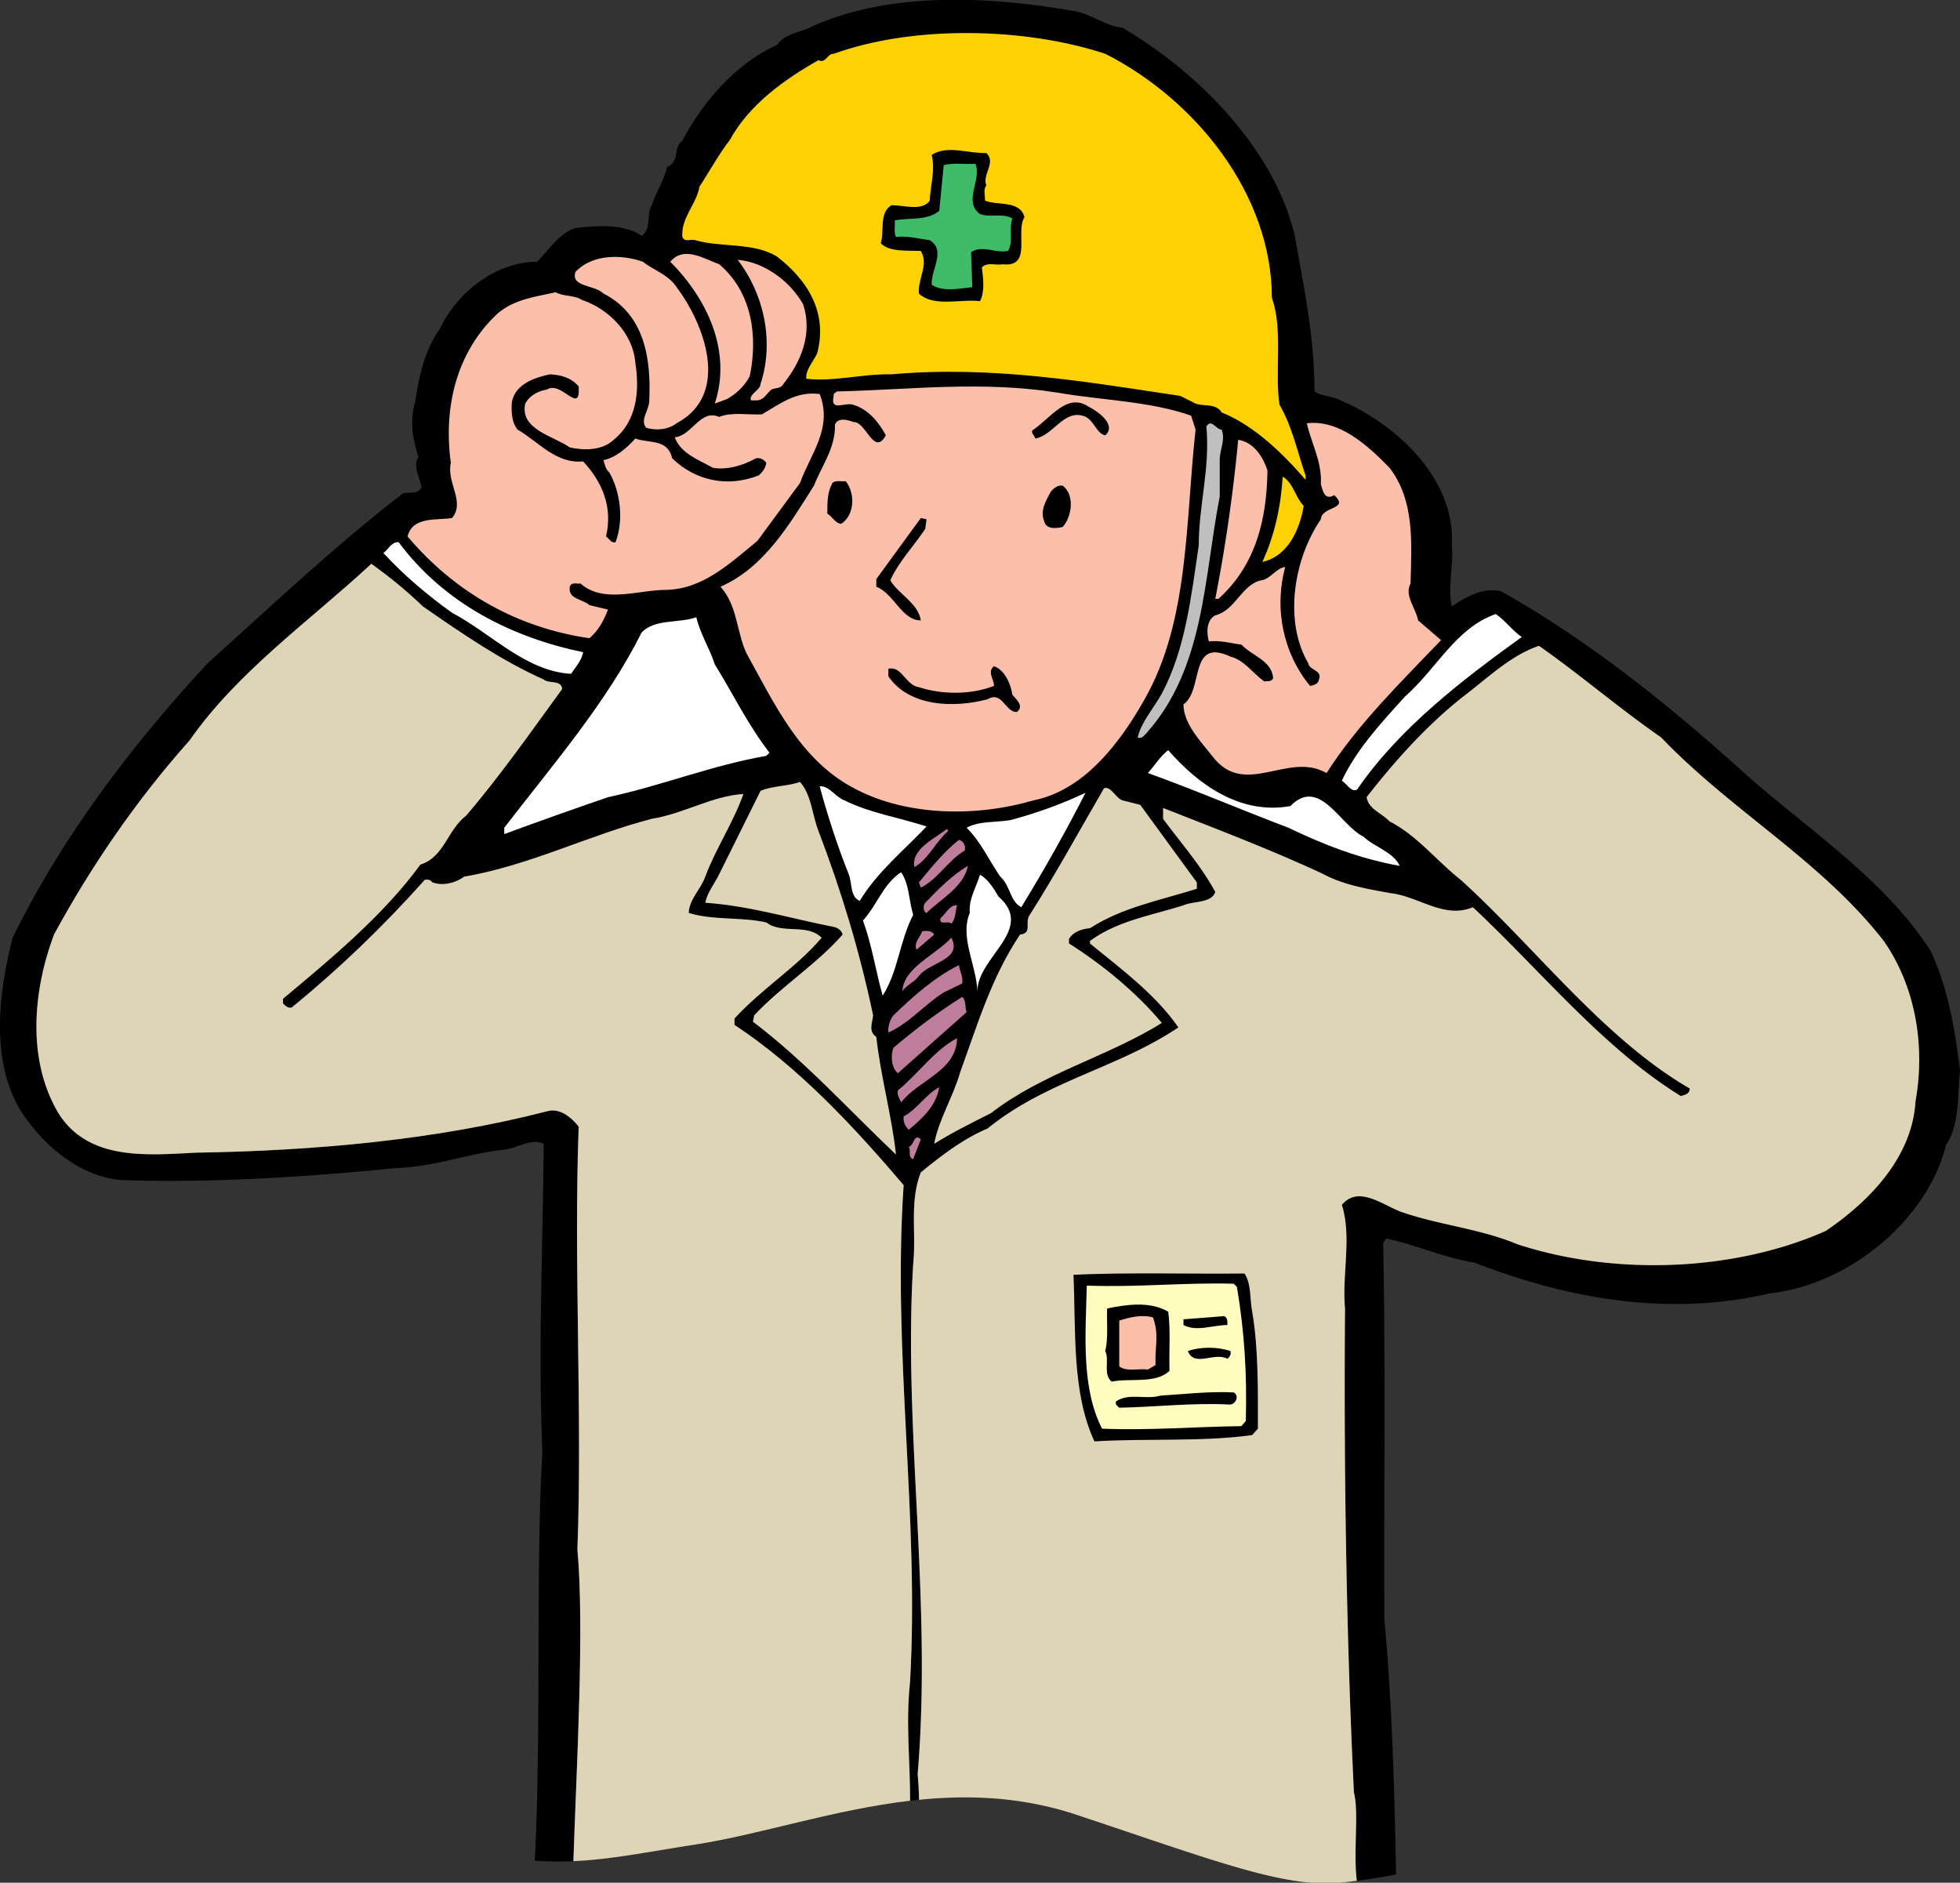 <svg xmlns="http://www.w3.org/2000/svg" width="400.641" height="384.879"><rect width="100%" height="100%" fill="#333333" stroke="none"/><defs><clipPath id="a"><path d="M0 0h400.64v384.879H0Zm0 0"/></clipPath><clipPath id="b"><path d="M186 132h207v252.879H186Zm0 0"/></clipPath></defs><g clip-path="url(#a)"><path d="M394.664 194.43c-9.879-15.34-26.129-25.48-39.258-37.442-15.472-13.91-31.46-26.52-48.62-36.136-3.77-.782-7.153 1.168-10.013 3.117-.91-3.77.391-8.45 0-12.48.782-13.65-11.437-24.829-22.75-29.641-1.687-.91-3.77-.778-5.328-1.82 0-11.31-2.21-21.45-4.03-31.848-4.161-17.551-19.5-33.282-35.231-42.512-3.508-.39-6.239-2.73-9.75-3.379-17.68-3.121-37.829-4.031-53.692 3.121-2.34 1.3-5.457 1.3-7.148 3.77-8.192 3.64-15.211 11.57-19.371 19.629-1.95 1.3-.387 4.16-3.118 5.332-.652 2.726-2.21 5.07-3.12 7.797-1.173 1.82 0 4.94-2.083 6.242-3.77-2.47-8.968-2.082-13.52-1.563-3.116.91-5.456 4.422-7.796 6.89-8.453 0-16.383 6.243-19.89 13.653-3.122 4.418-4.294 9.617-5.071 14.95-1.172 4.03-.52 7.538.648 11.308-1.168 1.82.262 4.16.649 6.242-.777 1.43-2.469.91-3.77 1.168-13.52 10.402-26.91 23.012-39.91 34.711-15.988 17.29-29.898 35.75-39.91 56.16-2.86 11.18-4.547 24.961 1.563 35.23 4.68 7.282 12.09 13.52 20.539 14.301 18.332.649 38.48-.652 56.55-2.468 7.668-.262 14.559-2.992 22.102-3.774 2.598-.386 5.328-2.34 7.797-1.168-.13 19.758-1.168 42.38-.258 62.918-1.387 22.176-.21 58.64-1.57 83.64 2.761.188 5.36.208 7.898.099.649-19.614 2.277-47.708.82-63.72 1.04-27.687-.78-58.366.262-86.448-1.562-1.95-3.902-3.899-6.5-3.122-22.75 5.852-47.32 8.063-71.762 8.454-10.007.52-21.968 1.687-28.078-8.063-6.5-10.918-5.203-25.09-.91-36.527 7.54-13.91 16.899-27.563 27.688-39.653 9.882-14.168 24.57-24.437 37.18-36.14 3.64 2.601 7.152 5.46 10.53 8.71 8.06 5.59 15.993 11.051 24.7 14.95 1.043.91 3.64 0 3.77 1.95-6.368 8.71-12.61 17.683-19.63 25.87-3.898 2.992-4.418 8.45-9.359 10.012-7.539 10.398-18.59 19.5-28.078 27.43v.91c.52.648 1.43 1.3 2.078.648 9.621-7.93 18.328-16.25 26.91-25.87.649-.13 1.168 0 1.559.523 2.21.777 4.68.129 6.5-1.172 13.52-2.34 25.351-8.45 38.351-11.828 6.5-1.04 12.352-4.68 18.72-5.07-2.079 5.847-5.59 11.046-7.802 16.898-.91 2.601-3.25 4.55-3.379 7.41 4.942 1.558 10.79.781 15.86 1.95 3.25 2.472 8.32.132 11.312 3.12-5.203 6.11-12.222 10.403-17.812 16.512v1.3c13 8.579 24.18 20.54 34.582 32.759-2.34 34.19 3.25 67.988 1.3 101.66-.89 8.363.044 16.175.016 24.191.606-.07 1.215-.133 1.824-.195a71.401 71.401 0 0 0-.28-5.278c2.987-35.359-2.99-70.457-.911-104.257.648-6.5-.781-12.743 1.559-18.72 4.293-3.51 8.71-6.89 13.652-8.972 11.96-9.75 26.648-12.347 39-20.668-4.68-6.761-11.57-11.832-18.07-17.164v-.515c5.718-4.165 12.609-5.204 19.109-7.282 2.078-.91 5.719-.39 6.5-2.73-2.86-5.332-7.02-10.012-10.66-14.95v-2.21c10.922 4.289 21.84 8.449 32.5 13.39 4.293 2.34 9.101 3.118 14.043 4.032 5.719.648 10.918 5.328 16.765 2.859 13.915 13 26.524 28.726 42.512 38.61.781-.262 1.82-.391 1.82-1.56-17.55-10.144-31.59-28.863-46.8-42.644-5.07-4.027-8.969-9.097-14.559-11.957-1.558-1.691-4.289-2.473-4.68-4.941 5.848-7.54 12.872-15.34 20.54-21.188 4.68-3.64 9.23-7.93 14.69-9.75 8.188 5.719 16.509 12.867 24.962 18.719 14.43 15.078 32.758 25.219 45.5 41.602 6.367 9.097 8.578 21.187 6.5 32.757-.652 11.18-8.973 20.153-18.332 26.52-18.719 8.32-43.16 9.23-63.051 2.73-7.41-3.12-15.73-3.898-23.398-6.5-3.903-1.3-8.97-5.718-12.48-1.558 2.077 6.629 0 14.3.648 21.187-.258 32.114.261 67.082 1.82 98.93 1.062 4.16-.16 12.078.59 18.066 2.664-.343 5.312-.789 8.02-1.273-.294-16.664-.872-36.68-2.368-51.762-.133-26.52.258-51.87-.262-77.347l.649-.91c6.113 1.296 11.703 3.898 18.07 4.937 18.723 7.281 39.39 11.18 60.453 6.242 15.73-1.691 31.98-14.691 35.88-30.293 2.859-4.289 2.339-10.398 2.859-15.21-1.04-8.579-2.47-16.9-5.981-24.438"/></g><path fill="#fff" d="M277.402 161.41c-1.168.649-2.078-1.172-3.117-1.82 2.988-6.371 7.93-11.7 12.871-17.16 6.63-5.852 10.399-14.04 18.59-16.903 1.95 1.301 3.637 3.641 5.328 4.684-11.699 8.45-24.96 18.457-33.672 31.2"/><path fill="#fbbfac" d="M271.164 158.031c-7.93-4.55-16.77 5.328-23.398-3.511-2.473-3.122-5.852-6.63-5.852-10.532 4.16-2.86 1.04-13.777 9.621-9.75 2.73.653 4.55 3.38 6.89 5.07.65-.128 1.43.13 1.821-.648-.262-3.64-4.293-4.55-6.5-6.89-2.21-.262-4.16-.91-6.633-.653-.52-1.687-.52-4.418 1.301-5.328 4.16-1.039 5.332-6.238 9.36-7.148 1.953-.262 2.992-2.473 4.94-2.73-2.339 8.577-.39 17.679 5.071 24.308.777-.13 1.692-.39 1.82-1.301.778-1.95-1.953-1.816-2.21-3.379-5.07-8.71-2.86-21.45 2.601-29.379.129-2.73 5.98-1.95 2.73-4.941-1.953 1.172-2.343-.91-2.73-2.211.258-4.68-1.95-8.32-2.863-12.48 6.5-.778 12.222 4.292 16.902 9.1 5.07 6.63 4.55 14.95 4.29 23.661-1.302 2.469 1.038 4.941 1.558 7.54l4.68 4.03c-8.188 8.579-17.028 17.16-23.399 27.172"/><path fill="#fff" d="M286.113 177.008c-8.058-1.43-15.468-4.29-22.75-7.797-9.617-3.64-18.98-7.672-28.73-11.18 1.43-1.562 2.472-3.383 4.16-4.68 6.11 7.016 14.691 13.258 24.96 11.438 5.981-6.11 10.142 3.899 14.95 6.242 2.344 2.207 6.11 3.117 7.41 5.977"/><path fill="#fdd205" d="M266.875 98.098c-4.813-5.59-10.66-11.18-17.16-13.778-1.172-1.953-3.64-1.172-5.332-1.82l-3.117-1.563c-19.114-2.859-38.352-6.238-59.024-4.417-5.976-.13-11.699 1.558-17.418.91-.261-1.692 1.43-3.512 2.211-5.2 2.207-8.32-1.95-14.953-8.191-19.761-4.809-2.989-11.442-1.82-16.77-3.38-.91-.26-2.082.52-2.601-.651-.258-4.028 2.863-6.63 3.511-10.27 2.079-3.25 4.032-6.758 6.239-9.617 3.902-7.153 11.18-12.352 18.07-16.25 1.562.777 1.82-1.434 3.121-1.301 16.121-5.852 39-5.46 55.512 0 18.457 9.36 34.058 28.73 34.058 49.918 2.34 6.5.52 15.21 1.563 21.84 2.598 4.422 3.637 9.62 5.328 14.43v.91m-8.84 16.769c2.469-5.328 3.77-11.18 4.16-17.418 2.207 1.301 2.47 4.031 4.29 5.98-.782 4.68-3.122 10.27-8.45 11.438"/><path fill="#fbbfac" d="M249.063 122.41h-.649a330.511 330.511 0 0 0 4.68-32.5c3.25.52 5.07 3.508 5.98 6.238-.129 10.141-2.469 19.5-10.011 26.262"/><path fill="#bfbfbf" d="M249.324 101.48c-3.25 16.77-3.12 35.098-14.949 48.36-.52.52-1.04 1.3-1.82.91.648-2.992 3.25-5.98 4.937-8.969 4.813-9.101 5.985-19.761 7.543-30.293 0-8.32 2.34-15.597 1.559-24.308 1.039-1.692 1.949.648 3.12.648.782 1.95-.26 3.902-.39 5.852v7.8"/><path fill="#ded5b7" d="M244.645 181.688c-7.41 2.343-15.211 3.773-21.84 8.062-1.692.129-3.512.781-4.29 2.21v.907c6.758 4.293 13.65 9.883 18.977 16.25-11.308 7.024-24.18 10.145-34.969 18.461-3.898 1.953-7.8 3.902-11.57 6.242.91-4.941 3.902-9.62 5.332-14.691 3.508-9.617 6.367-19.367 12.219-28.078 2.469-.262 1.039-2.211 1.82-3.77 5.461-8.582 10.27-17.422 15.34-26.133 1.43-.52 2.34 1.954 3.77 2.47l3.64.913 11.57 15.86v1.296"/><path fill="#fbbfac" d="M234.113 142.688c-4.937 8.843-12.347 18.851-22.879 20.93-11.441 3.382-25.609 3.25-36.14-2.208-11.442-5.723-16.77-17.55-22.489-27.82-2.082-4.422-1.82-9.75-5.332-13.653 8.97-3.898 14.172-12.867 19.11-20.667 1.562-4.032 4.422-7.672 4.293-12.48.648-1.56 2.726-.911 3.77-.52 2.597-.13 4.16 7.148 6.628 2.73-1.43-2.73-3.64-5.332-6.629-6.242-1.691-.649-4.812 1.562-4.03-1.82-.13-.52.39-.649.648-.91 15.21-.387 29.902-2.208 45.242.261 8.968 1.559 18.59 1.691 27.172 4.68l.906 2.86c-2.078 18.85-1.297 38.87-10.27 54.858"/><path d="M225.926 89c-1.953-.39-2.34-3.512-4.684-4.031-3.898-1.04-5.976 4.031-9.617 4.68-.133-.649-1.172-1.301-.39-1.82 3.507-2.34 6.89-7.669 11.308-4.68 2.082 1.038 5.723 3.769 3.383 5.851"/><path fill="#fff" d="M208.766 185.46c-2.34-1.17-2.211-4.42-4.293-6.241-2.34-3.38-3.899-7.02-6.887-10.008 2.598-1.43 5.977-1.043 8.969-1.563 5.328-1.43 10.398-3.25 15.34-5.59-4.032 7.93-8.45 15.731-13.13 23.403"/><path d="M217.215 107.719c-1.04.261-3.38.648-3.77-1.168-.91-2.211.39-4.16 1.297-5.98.653-.782 1.434-1.43 2.473-1.301 2.597 1.949 1.82 6.5 0 8.449m-12.223-53.692c-1.43.262-3.25-.52-4.289.653.262 2.078.652 4.937-.39 6.89-3.77-.52-9.489 1.297-12.477-1.562-.262-3.117 2.078-5.848.387-8.707-2.86-.133-6.368.258-8.188-1.563.777-2.597-.39-6.238 2.207-7.8 2.473 0 6.242 1.3 7.801-.91.133-3.118 1.172-6.239.39-9.36 3.25-2.078 7.41-.258 11.18-.39 2.082 1.952-.91 4.421 0 6.632-.648.778-.258 1.95-.258 3.117 2.598 1.043 7.149-.129 8.06 3.383-1.95 2.988 1.69 10.27-4.423 9.617m2.863 91.523c-2.34.13-2.992-4.421-5.98-2.6-6.89 1.82-15.992 1.558-20.281-4.68v-1.56c2.73-.651 3.511 3.38 6.242 3.77 4.809 1.56 10.656 1.56 15.34-.261 0-1.43-1.434-2.86 0-4.031 2.207.78 3.379 3.511 3.77 5.851.777.91 2.468 2.34.91 3.512"/><path fill="#3fbb6a" d="M206.035 51.3c-2.73.52-5.2-1.3-7.543.259l.262 7.152c-2.602.258-6.11 1.039-8.32-.523-.13-3.118 2.992-7.02-.391-9.098-2.34-.262-4.29-.91-6.89-.653-.52-.91-.13-2.34-.258-3.378 3.378-.649 6.5.129 9.097-1.95l.91-9.359c1.953-.52 4.293-.133 6.5-.262 1.301 3.38-2.597 7.672.91 10.27 2.083.781 4.813-.258 6.633.91-.78 2.082.258 4.812-.91 6.633"/><path fill="#fff" d="M199.793 202.617c-.258-5.457-3.64-11.047-1.559-15.988-.261-2.86 1.301-5.2 2.078-7.8 1.563.78 2.864 2.858 3.774 4.421 7.668 6.762-4.293 12.352-4.293 19.367"/><path fill="#be7d9b" d="M189.395 186.629c-.653-.129-.782-1.559-.262-2.078 2.601-2.73 5.59-5.723 8.71-7.543-.78 4.293-5.718 6.89-8.448 9.62m-5.852 32.762c-1.3-1.038-1.559-3.511-.91-5.202 4.422-3.77 9.101-7.278 14.043-10.399.91.781.52 2.211.91 3.121l-14.043 12.48m13.652-45.5c-3.25 1.82-5.59 5.977-8.972 7.54l-.387-1.04c2.469-2.992 5.2-6.37 8.187-8.71.91.258 1.43 1.172 1.172 2.21m-4.293 28.989c-3.898 2.473-7.148 6.371-11.308 8.191-.13-1.039.261-2.601 1.039-3.511 4.16-4.028 8.453-7.797 13.39-10.27.13 1.3.91 2.34.653 3.77l-3.774 1.82m1.563-14.039c-.52-.781-2.602.52-2.211-1.172 1.172-.906 1.82-2.73 3.379-2.598-.39 1.297-.258 2.73-1.168 3.77m-10.27 36.527c-.261-.777-.91-1.43-.652-2.469 4.16-3.378 7.543-8.32 12.09-10.66-.13 6.762-7.797 8.45-11.438 13.13m3.641-25.868c-.91 1.3-2.344 1.688-3.383 3.117.262-4.808 6.633-7.277 10.012-10.918 2.34 4.551-4.422 4.942-6.63 7.801m-.909-22.23c-.781-3.641 4.16-5.852 6.629-7.801l.257.39c-2.597 2.34-4.027 5.72-6.886 7.41m-1.172 53.691c-.781-.78-1.168-1.69-1.04-2.73 2.86-1.558 4.419-4.421 7.278-5.98-.648 3.77-3.25 6.238-6.238 8.71m1.559-36.792c-.52-1.688.78-2.469 1.171-3.77.649-.128 1.95-.257 2.47.653l-3.641 3.117"/><path d="M189.133 108.11c-2.34 3.507-5.457 6.757-7.149 10.53 1.692 2.86 5.72 4.68 6.239 8.188-3.899 0-5.457-5.46-9.098-6.89v-1.56l9.098-12.48 1.172.262-.262 1.95"/><path fill="#fff" d="M175.742 184.16c-1.949-.781-1.558-3.512-2.207-5.332-2.34-5.848-4.293-11.828-5.98-18.07 1.82-.258 3.25 2.21 5.07 2.86 5.2 2.6 11.18 3.51 16.77 5.331-4.68 4.942-10.141 9.36-13.653 15.211"/><path fill="#be7d9b" d="M186.664 236.941c-1.172-.261-.39-1.82-.91-2.472 1.172-.39 1.039-2.86 2.469-1.559l-1.559 4.031"/><path fill="#fff" d="M180.426 203.531c-1.434-5.07-2.211-10.402-4.031-15.344 2.859-3.117 4.16-7.539 7.8-9.878 1.688 2.472 1.559 5.722 2.47 8.71-2.731 5.2-3.122 11.7-6.24 16.512"/><path fill="#ded5b7" d="M183.152 236.031c-9.879-9.36-18.328-18.851-29.25-27.172l.262-1.3c5.59-5.98 12.871-10.528 18.07-16.508-.129-.781-1.039-1.434-1.82-1.563-8.71-1.687-17.031-4.289-26.262-4.937.391-1.95 1.692-3.64 2.602-5.332l8.71-17.551c2.47-1.04 5.462-.91 8.06-1.816 2.34 2.597 2.468 6.628 3.769 10.007 4.68 12.22 8.45 24.7 11.18 37.7-.13 1.558-1.04 3.25.652 4.421.91 8.188 3.117 15.86 4.027 24.051"/><path d="M171.973 107.07c-1.168 0-1.82-1.43-2.86-2.082 0-2.34 0-4.418 1.04-6.238.652-.652 1.82-.262 2.73-.39 2.082 2.73 1.691 7.019-.91 8.71"/><path fill="#fbbfac" d="M154.813 110.578c-5.72 4.68-11.18 9.883-18.72 10.012-5.59 0-12.738 2.86-17.417-1.3-.781.128-1.82-.392-2.211.648-.39 2.601 2.598 2.472 4.027 3.773l3.774.906c-.782 2.211-2.082 4.422-3.774 5.852-14.43-2.078-27.297-9.102-37.18-20.801 1.043-4.16 5.852-3.25 9.102-3.77 2.73-3.378-1.172-7.148-.262-11.308-1.558-11.313 1.172-22.75 9.621-30.55 3.38-2.86 7.672-3.38 11.832-4.29 1.56.91 3.77.52 5.329 1.559 5.46 1.82 10.402 6.761 10.921 12.742.91 5.847.387 11.957-4.421 15.86-2.34 2.206-5.98 2.206-8.97 1.558-3.25-2.34-10.269-3.64-9.1-8.969.91-1.691 2.73-2.602 4.421-2.86 2.988-1.953 6.89 5.458 6.5-.652-1.562-1.82-3.64-2.34-5.851-2.468-3.121.648-7.02 1.949-7.801 5.59-.13 1.69-.13 4.16 1.172 5.718 4.289 2.473 7.8 7.02 13.39 6.5 3.899 4.16 6.11 9.36 4.68 15.34.648.39 1.04 1.434 1.95 1.172 1.69-4.422 1.038-10.27-1.302-14.3-.78-.65-.91-1.692-1.168-2.47 2.47-.52 4.81-2.472 6.5-4.422 2.86 1.04 6.63 0 7.54 4.032 4.808 4.68 11.44 5.98 17.68 3.507.91-.777 1.429-1.558 1.558-2.597-.52-.653-1.168-1.04-2.078-.91-2.602 1.43-5.852 2.468-8.84 1.949-2.992-1.692-6.5-2.86-7.8-6.238 3.51-.262 5.198-5.852 9.1-4.16 2.47-1.043 5.848-.391 8.708-.52 3.64-2.082 7.02-4.813 11.832-4.16 2.73 7.02-1.95 12.347-4.032 18.199l-8.71 11.828"/><path fill="#fbbfac" d="M157.676 79.64c-1.172 1.04-1.563 2.208-3.121 2.208h-1.04c-.523-1.297 1.95-2.078 1.95-3.38 2.86-8.71.648-18.46-4.68-25.35 5.07.39 10.527 4.03 13.39 9.1 1.95 5.981-.39 11.7-4.03 16.25-.52 1.04-1.692.782-2.47 1.173"/><path fill="#fff" d="M156.633 154.52c-11.18 1.949-21.45 6.109-32.367 8.449-7.153 2.469-14.172 4.941-21.192 7.539v-1.297c10.012-13 20.93-25.61 28.078-39.91 2.73-2.863 7.543-1.82 11.184-3.121.777 3.379 2.727 6.37 3.77 9.62 3.769 6.11 6.757 12.348 11.18 18.067l-.653.653"/><path fill="#fbbfac" d="m148.574 81.59-2.469.91c3.508-10.531-1.43-21.32-9.101-28.992 2.86-3.38 7.02-.52 10.012.52 6.757 5.722 7.93 14.82 6.238 22.882-1.04 1.95-2.602 3.508-4.68 4.68"/><path fill="#fbbfac" d="M138.305 86.527c-1.692 1.301-4.16 1.563-6.243.91-1.296-1.687.653-3.507.653-5.59.39-8.449-.91-17.546-9.36-21.84-1.82-1.82-6.761-1.296-5.722-4.417 3.383-3.64 9.36-3.64 13.781-2.082 2.078 1.691 5.2 2.601 6.89 5.203 5.59 7.406 11.18 21.84 0 27.816"/><path fill="#fff" d="M116.723 137.75c-9.23-.52-16.25-8.191-24.309-12.48-4.941-3.512-10.012-7.801-14.039-12.22 1.04-.78 1.688-2.34 3.117-2.21 9.363 12.61 23.274 19.5 37.703 22.488-.261 1.692-1.691 3.25-2.472 4.422"/><path fill="#ded5b7" d="M186.031 368.121c.028-8.016-.906-15.828-.015-24.191 1.949-33.672-3.641-67.47-1.301-101.66-10.402-12.22-21.582-24.18-34.582-32.758v-1.301c5.59-6.11 12.61-10.402 17.812-16.512-2.992-2.988-8.062-.648-11.312-3.12-5.07-1.169-10.918-.392-15.86-1.95.13-2.86 2.47-4.809 3.38-7.41 2.21-5.852 5.722-11.051 7.8-16.899-6.367.39-12.219 4.032-18.719 5.07-13 3.38-24.832 9.489-38.351 11.829-1.82 1.3-4.29 1.949-6.5 1.172-.39-.524-.91-.653-1.559-.524-8.582 9.621-17.289 17.942-26.91 25.871-.648.653-1.559 0-2.078-.648v-.91c9.488-7.93 20.539-17.032 28.078-27.43 4.941-1.563 5.461-7.02 9.36-10.012 7.019-8.187 13.261-17.16 19.628-25.87-.129-1.95-2.726-1.04-3.77-1.95-8.706-3.898-16.64-9.36-24.698-14.95-3.38-3.25-6.891-6.109-10.532-8.71-12.609 11.703-27.297 21.972-37.18 36.14-10.788 12.09-20.148 25.743-27.687 39.653-4.293 11.437-5.59 25.61.91 36.527 6.11 9.75 18.07 8.582 28.078 8.063 24.442-.391 49.012-2.602 71.762-8.453 2.598-.778 4.938 1.171 6.5 3.12-1.043 28.083.778 58.762-.262 86.45 1.457 16.012-.171 44.105-.82 63.719 7.738-.34 14.98-1.868 24.914-3.399 13.305-2.047 28.121-7.113 43.914-8.957"/><g clip-path="url(#b)"><path fill="#ded5b7" d="M220.117 371.012c28.602 9.535 42.38 14.906 53.735 13.867a85.96 85.96 0 0 0 3.492-.395c-.75-5.988.472-13.906-.59-18.066-1.559-31.848-2.078-66.816-1.82-98.93-.649-6.886 1.43-14.558-.649-21.187 3.512-4.16 8.578.258 12.48 1.558 7.669 2.602 15.989 3.38 23.4 6.5 19.89 6.5 44.331 5.59 63.05-2.73 9.36-6.367 17.68-15.34 18.332-26.52 2.078-11.57-.133-23.66-6.5-32.757-12.742-16.383-31.07-26.524-45.5-41.602-8.453-5.852-16.774-13-24.961-18.719-5.461 1.82-10.012 6.11-14.691 9.75-7.668 5.848-14.692 13.649-20.54 21.188.391 2.469 3.122 3.25 4.68 4.941 5.59 2.86 9.488 7.93 14.559 11.957 15.21 13.781 29.25 32.5 46.8 42.645 0 1.168-1.039 1.297-1.82 1.558-15.988-9.882-28.597-25.61-42.512-38.61-5.847 2.47-11.046-2.21-16.765-2.858-4.942-.914-9.75-1.692-14.043-4.032-10.66-4.941-21.578-9.101-32.5-13.39v2.21c3.64 4.938 7.8 9.618 10.66 14.95-.781 2.34-4.422 1.82-6.5 2.73-6.5 2.078-13.39 3.118-19.11 7.282v.515c6.5 5.332 13.391 10.403 18.071 17.164-12.352 8.32-27.04 10.918-39 20.668-4.941 2.082-9.36 5.461-13.652 8.973-2.34 5.976-.91 12.219-1.559 18.719-2.078 33.8 3.898 68.898.91 104.257a71.4 71.4 0 0 1 .281 5.278c10.395-1.04 21.2-.602 32.262 3.086"/></g><path d="M255.953 293.36c-10.008 1.43-21.969.648-32.238 1.3-4.68-10.012-3.77-22.75-4.29-34.058 11.048-.524 24.052-.133 34.97-.262 1.43 2.21 1.039 5.2 1.558 7.8 1.3 7.54 1.172 16.508 1.172 23.919l-1.172 1.3"/><path fill="#fffcbf" d="M253.746 291.54c-9.883.128-18.723.91-28.473.519-4.289-8.32-3.378-19.239-3.12-29.25 10.66.39 19.37-.649 30.03-.387l.653.648c1.559 9.23 2.078 17.942 1.816 27.43l-.906 1.04"/><path d="M251.273 287.121c-7.668-.39-15.078.52-22.488.649-.39-.391-.91-.649-.652-1.301 2.86-1.82 5.851-.258 9.101-1.168 4.551-.262 9.75-.91 14.95-.653 1.3.782.261 2.602-.91 2.473m-.391-9.359c-2.73-1.434-6.758 1.816-8.059-1.563 2.469-.91 6.11-.91 8.711 0 .13.653-.133 1.172-.652 1.563m0-6.891c-2.988 0-6.238 1.43-8.969 0V269.7l8.32-.648c.782.39.649 1.168.649 1.82m-11.828 9.358c-2.86 2.73-7.93 1.43-11.832 2.211-1.82-1.562-.387-4.421-1.297-6.242.648-2.73.258-5.847.387-8.71 3.773-.778 8.71-1.56 12.48.652.52 3.77.133 8.058.262 12.09"/><path fill="#fbbfac" d="M234.633 279.969c-1.95-.258-4.29.52-5.848-.649v-9.36c2.078-.651 4.55-1.3 6.89-.651 1.298 3.511.388 5.851.52 9.75l-1.562.91"/></svg>
